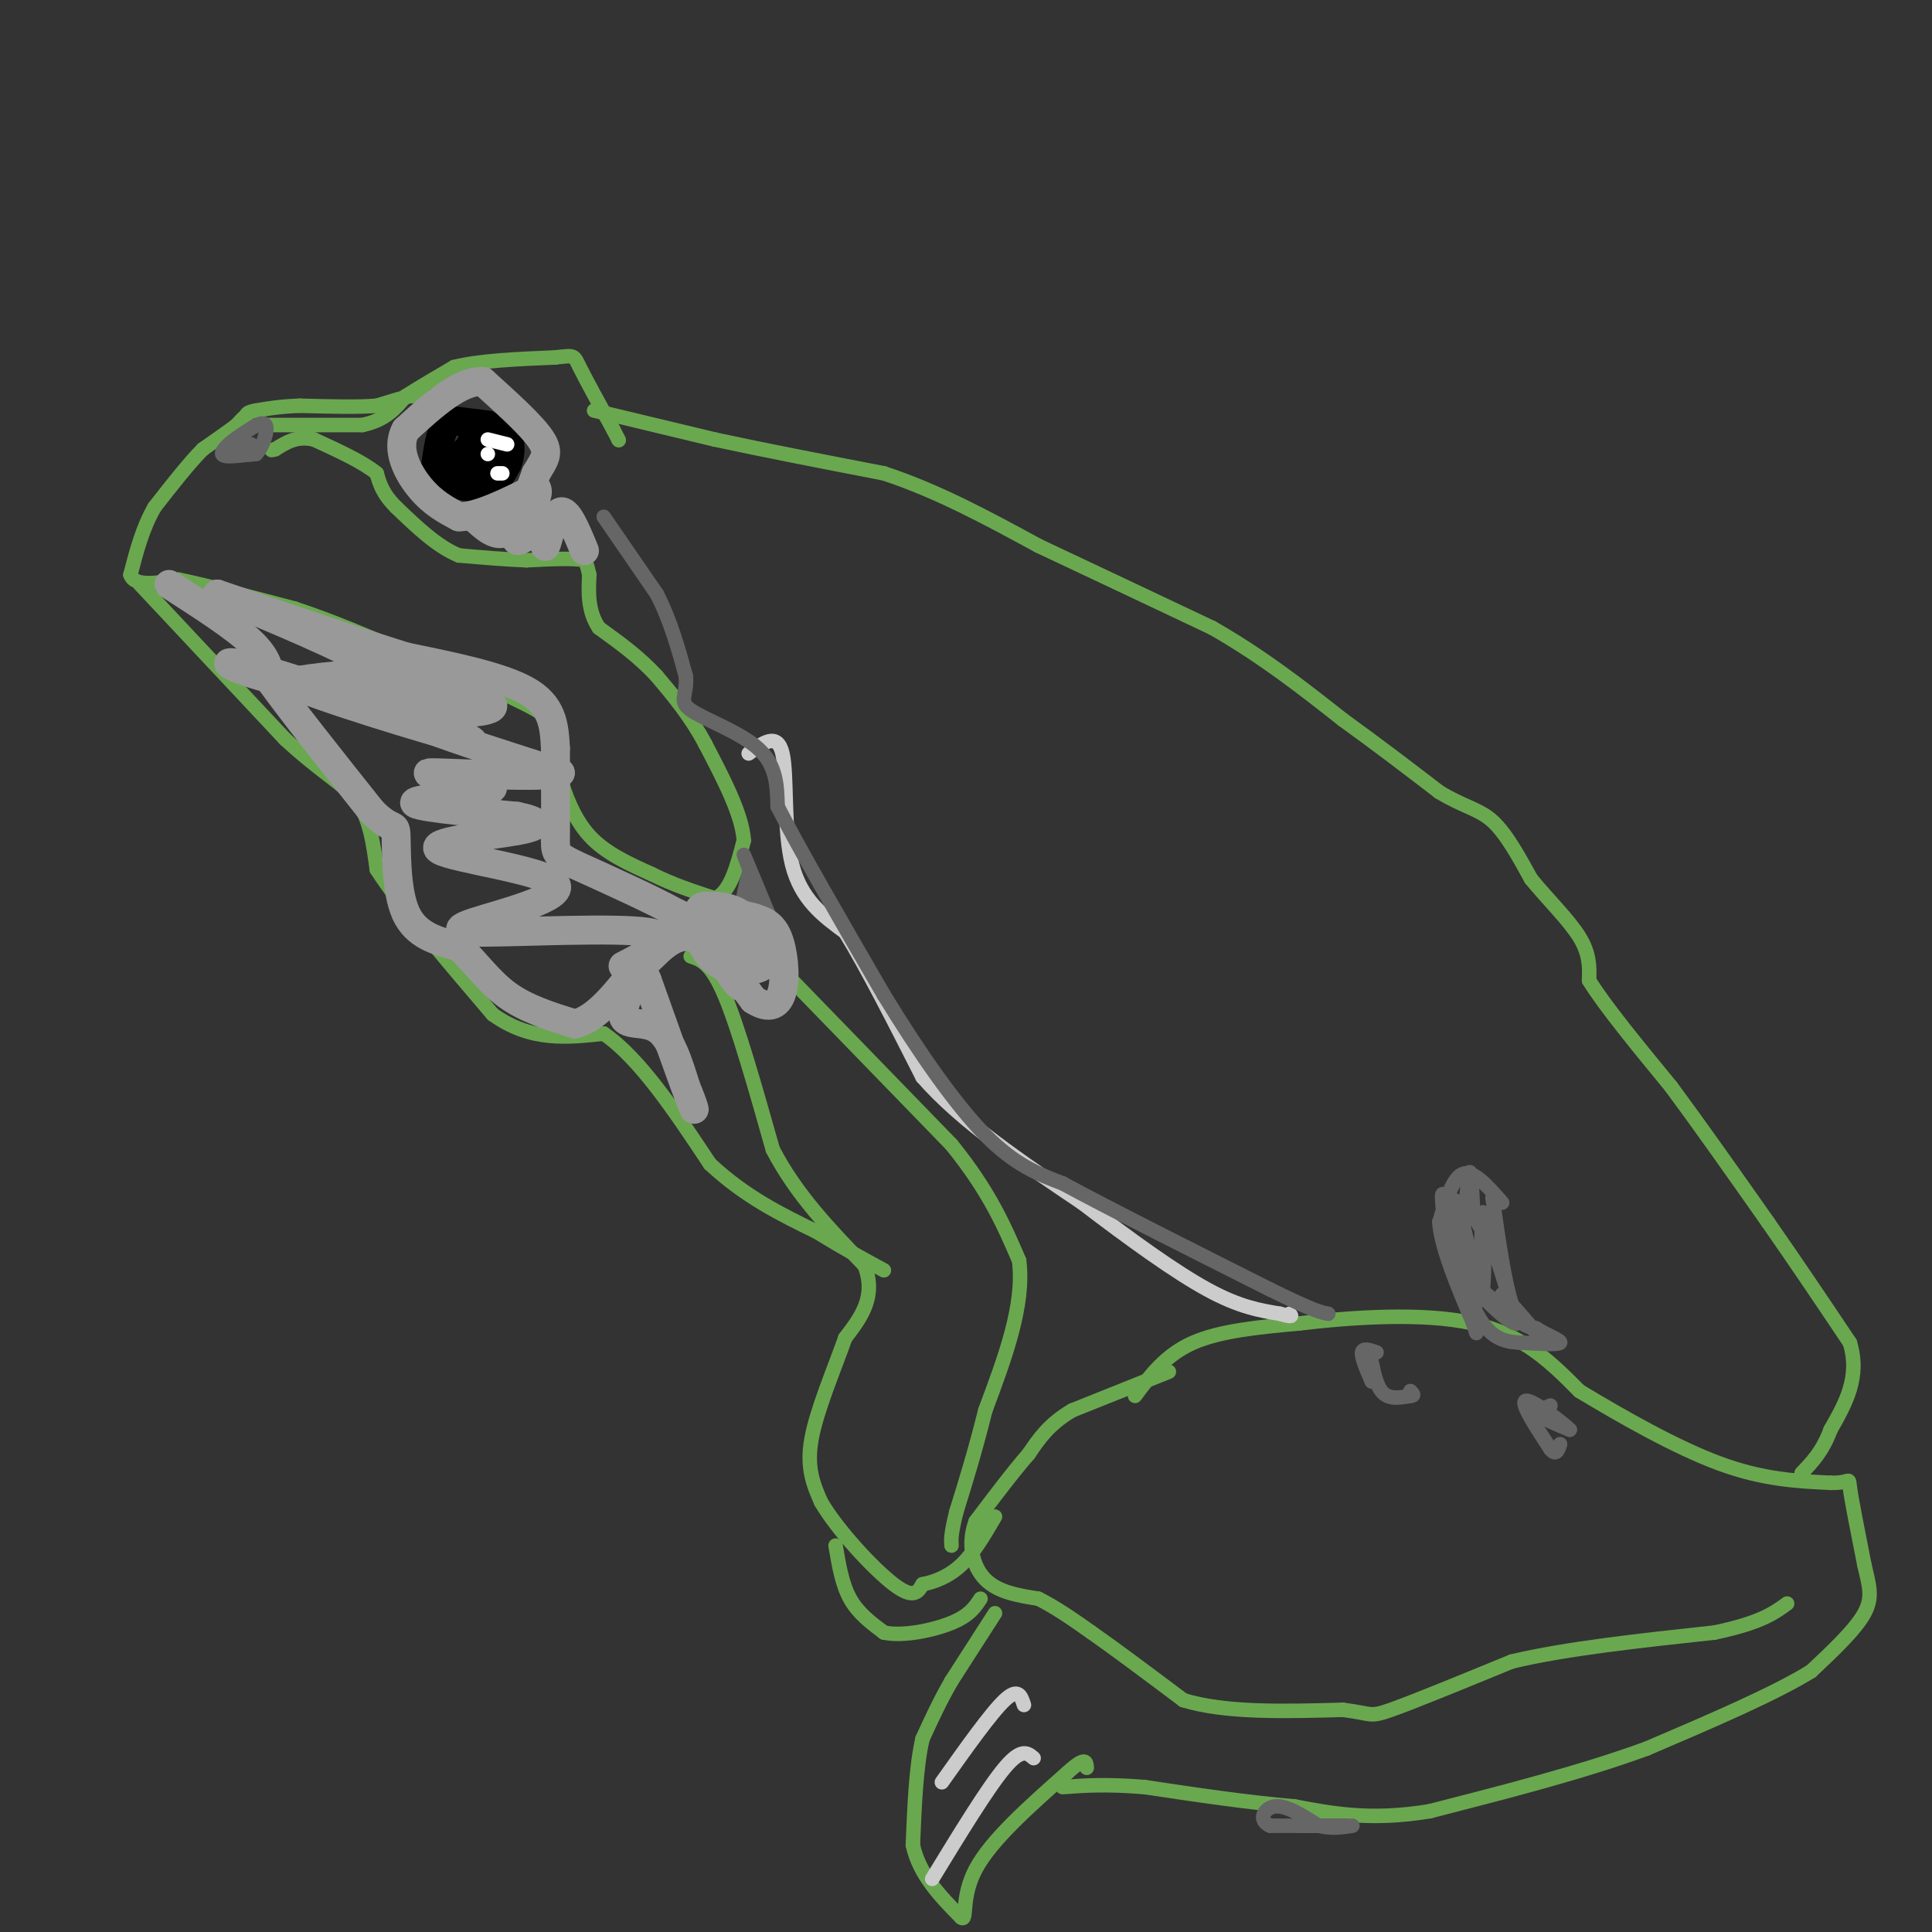 <svg viewBox='0 0 400 400' version='1.1' xmlns='http://www.w3.org/2000/svg' xmlns:xlink='http://www.w3.org/1999/xlink'><rect x="0" y="0" width="400" height="400" fill="#333333" stroke="none"/><g fill='none' stroke='#6aa84f' stroke-width='3' stroke-linecap='round' stroke-linejoin='round'><path d='M88,82c0.000,0.000 -3.000,0.000 -3,0'/><path d='M85,82c-1.667,0.333 -4.333,1.167 -7,2'/><path d='M78,84c-3.833,0.333 -9.917,0.167 -16,0'/><path d='M62,84c-4.167,0.167 -6.583,0.583 -9,1'/><path d='M53,85c-1.833,0.333 -1.917,0.667 -2,1'/><path d='M51,86c-0.667,0.500 -1.333,1.250 -2,2'/><path d='M49,88c-1.500,1.167 -4.250,3.083 -7,5'/><path d='M42,93c-2.833,2.833 -6.417,7.417 -10,12'/><path d='M32,105c-2.500,4.333 -3.750,9.167 -5,14'/><path d='M27,119c0.833,2.500 5.417,1.750 10,1'/><path d='M37,120c5.667,1.167 14.833,3.583 24,6'/><path d='M61,126c8.167,2.667 16.583,6.333 25,10'/><path d='M86,136c9.267,3.733 19.933,8.067 25,11c5.067,2.933 4.533,4.467 4,6'/><path d='M115,153c0.667,1.333 0.333,1.667 0,2'/><path d='M115,155c0.167,1.333 0.583,3.667 1,6'/><path d='M116,161c0.911,3.244 2.689,8.356 6,12c3.311,3.644 8.156,5.822 13,8'/><path d='M135,181c4.333,2.167 8.667,3.583 13,5'/><path d='M148,186c3.167,-1.167 4.583,-6.583 6,-12'/><path d='M154,174c-0.333,-5.333 -4.167,-12.667 -8,-20'/><path d='M146,154c-3.000,-5.667 -6.500,-9.833 -10,-14'/><path d='M136,140c-3.667,-4.000 -7.833,-7.000 -12,-10'/><path d='M124,130c-2.333,-3.500 -2.167,-7.250 -2,-11'/><path d='M122,119c-0.500,-2.333 -0.750,-2.667 -1,-3'/><path d='M121,116c-2.167,-0.500 -7.083,-0.250 -12,0'/><path d='M109,116c-4.333,-0.167 -9.167,-0.583 -14,-1'/><path d='M95,115c-4.500,-1.833 -8.750,-5.917 -13,-10'/><path d='M82,105c-2.833,-2.833 -3.417,-4.917 -4,-7'/><path d='M78,98c-2.833,-2.333 -7.917,-4.667 -13,-7'/><path d='M65,91c-3.500,-0.833 -5.750,0.583 -8,2'/><path d='M57,93c-1.333,0.333 -0.667,0.167 0,0'/><path d='M55,88c0.000,0.000 20.000,0.000 20,0'/><path d='M75,88c4.833,-1.000 6.917,-3.500 9,-6'/><path d='M84,82c3.167,-2.000 6.583,-4.000 10,-6'/><path d='M94,76c5.167,-1.333 13.083,-1.667 21,-2'/><path d='M115,74c4.067,-0.444 3.733,-0.556 5,2c1.267,2.556 4.133,7.778 7,13'/><path d='M127,89c1.333,2.500 1.167,2.250 1,2'/><path d='M123,85c0.000,0.000 25.000,6.000 25,6'/><path d='M148,91c10.000,2.167 22.500,4.583 35,7'/><path d='M183,98c11.167,3.667 21.583,9.333 32,15'/><path d='M215,113c11.333,5.333 23.667,11.167 36,17'/><path d='M251,130c10.500,6.000 18.750,12.500 27,19'/><path d='M278,149c7.833,5.667 13.917,10.333 20,15'/><path d='M298,164c5.200,3.133 8.200,3.467 11,6c2.800,2.533 5.400,7.267 8,12'/><path d='M317,182c3.378,4.133 7.822,8.467 10,12c2.178,3.533 2.089,6.267 2,9'/><path d='M329,203c3.167,5.167 10.083,13.583 17,22'/><path d='M346,225c6.167,8.333 13.083,18.167 20,28'/><path d='M366,253c6.167,8.833 11.583,16.917 17,25'/><path d='M383,278c2.167,7.167 -0.917,12.583 -4,18'/><path d='M379,296c-1.667,4.500 -3.833,6.750 -6,9'/><path d='M242,284c0.000,0.000 -20.000,8.000 -20,8'/><path d='M222,292c-4.833,2.833 -6.917,5.917 -9,9'/><path d='M213,301c-3.333,3.833 -7.167,8.917 -11,14'/><path d='M202,315c-1.756,4.667 -0.644,9.333 2,12c2.644,2.667 6.822,3.333 11,4'/><path d='M215,331c3.667,1.833 7.333,4.417 11,7'/><path d='M226,338c5.000,3.500 12.000,8.750 19,14'/><path d='M245,352c8.667,2.667 20.833,2.333 33,2'/><path d='M278,354c6.244,0.756 5.356,1.644 10,0c4.644,-1.644 14.822,-5.822 25,-10'/><path d='M313,344c11.167,-2.667 26.583,-4.333 42,-6'/><path d='M355,338c9.500,-2.000 12.250,-4.000 15,-6'/><path d='M235,289c3.167,-4.250 6.333,-8.500 12,-11c5.667,-2.500 13.833,-3.250 22,-4'/><path d='M269,274c10.444,-1.244 25.556,-2.356 36,0c10.444,2.356 16.222,8.178 22,14'/><path d='M327,288c8.844,5.333 19.956,11.667 29,15c9.044,3.333 16.022,3.667 23,4'/><path d='M379,307c4.333,0.133 3.667,-1.533 4,1c0.333,2.533 1.667,9.267 3,16'/><path d='M386,324c0.956,4.178 1.844,6.622 0,10c-1.844,3.378 -6.422,7.689 -11,12'/><path d='M375,346c-7.500,4.667 -20.750,10.333 -34,16'/><path d='M341,362c-13.167,4.833 -29.083,8.917 -45,13'/><path d='M296,375c-12.167,2.000 -20.083,0.500 -28,-1'/><path d='M268,374c-9.833,-0.833 -20.417,-2.417 -31,-4'/><path d='M237,370c-8.000,-0.667 -12.500,-0.333 -17,0'/><path d='M143,198c2.083,0.667 4.167,1.333 7,8c2.833,6.667 6.417,19.333 10,32'/><path d='M160,238c4.833,9.333 11.917,16.667 19,24'/><path d='M179,262c2.500,6.500 -0.750,10.750 -4,15'/><path d='M175,277c-2.267,6.422 -5.933,14.978 -7,21c-1.067,6.022 0.467,9.511 2,13'/><path d='M170,311c3.378,5.800 10.822,13.800 15,17c4.178,3.200 5.089,1.600 6,0'/><path d='M191,328c2.400,-0.444 5.400,-1.556 8,-4c2.600,-2.444 4.800,-6.222 7,-10'/><path d='M164,203c0.000,0.000 33.000,34.000 33,34'/><path d='M197,237c7.833,9.667 10.917,16.833 14,24'/><path d='M211,261c1.167,9.167 -2.917,20.083 -7,31'/><path d='M204,292c-2.167,8.667 -4.083,14.833 -6,21'/><path d='M198,313c-1.167,4.667 -1.083,5.833 -1,7'/><path d='M29,121c0.000,0.000 30.000,32.000 30,32'/><path d='M59,153c7.822,7.244 12.378,9.356 15,13c2.622,3.644 3.311,8.822 4,14'/><path d='M78,180c4.667,7.333 14.333,18.667 24,30'/><path d='M102,210c7.833,5.667 15.417,4.833 23,4'/><path d='M125,214c7.500,5.167 14.750,16.083 22,27'/><path d='M147,241c7.333,6.833 14.667,10.417 22,14'/><path d='M169,255c6.000,3.667 10.000,5.833 14,8'/><path d='M173,320c0.667,4.000 1.333,8.000 3,11c1.667,3.000 4.333,5.000 7,7'/><path d='M183,338c3.933,0.867 10.267,-0.467 14,-2c3.733,-1.533 4.867,-3.267 6,-5'/><path d='M206,334c0.000,0.000 -9.000,14.000 -9,14'/><path d='M197,348c-2.500,4.333 -4.250,8.167 -6,12'/><path d='M191,360c-1.333,5.667 -1.667,13.833 -2,22'/><path d='M189,382c1.333,6.167 5.667,10.583 10,15'/><path d='M199,397c1.378,1.000 -0.178,-4.000 3,-10c3.178,-6.000 11.089,-13.000 19,-20'/><path d='M221,367c3.833,-3.500 3.917,-2.250 4,-1'/></g>
<g fill='none' stroke='#cccccc' stroke-width='3' stroke-linecap='round' stroke-linejoin='round'><path d='M212,353c-0.583,-1.833 -1.167,-3.667 -4,-1c-2.833,2.667 -7.917,9.833 -13,17'/><path d='M214,364c-1.250,-1.083 -2.500,-2.167 -6,2c-3.500,4.167 -9.250,13.583 -15,23'/><path d='M155,156c2.978,-2.244 5.956,-4.489 7,0c1.044,4.489 0.156,15.711 2,23c1.844,7.289 6.422,10.644 11,14'/><path d='M175,193c4.500,7.333 10.250,18.667 16,30'/><path d='M191,223c8.167,9.333 20.583,17.667 33,26'/><path d='M224,249c10.244,7.822 19.356,14.378 26,18c6.644,3.622 10.822,4.311 15,5'/><path d='M265,272c2.833,0.833 2.417,0.417 2,0'/></g>
<g fill='none' stroke='#000000' stroke-width='6' stroke-linecap='round' stroke-linejoin='round'><path d='M101,88c0.000,0.000 -8.000,-1.000 -8,-1'/><path d='M93,87c-1.833,1.667 -2.417,6.333 -3,11'/><path d='M90,98c1.167,2.333 5.583,2.667 10,3'/><path d='M100,101c2.500,-0.333 3.750,-2.667 5,-5'/><path d='M105,96c0.911,-2.111 0.689,-4.889 0,-6c-0.689,-1.111 -1.844,-0.556 -3,0'/><path d='M102,90c-1.311,-0.044 -3.089,-0.156 -4,1c-0.911,1.156 -0.956,3.578 -1,6'/><path d='M97,97c0.467,1.422 2.133,1.978 3,1c0.867,-0.978 0.933,-3.489 1,-6'/><path d='M101,92c-1.044,-0.756 -4.156,0.356 -5,2c-0.844,1.644 0.578,3.822 2,6'/><path d='M98,100c1.000,0.833 2.500,-0.083 4,-1'/></g>
<g fill='none' stroke='#ffffff' stroke-width='3' stroke-linecap='round' stroke-linejoin='round'><path d='M101,91c0.000,0.000 4.000,1.000 4,1'/><path d='M104,98c0.000,0.000 -1.000,0.000 -1,0'/><path d='M101,94c0.000,0.000 0.000,0.000 0,0'/></g>
<g fill='none' stroke='#666666' stroke-width='3' stroke-linecap='round' stroke-linejoin='round'><path d='M125,107c0.000,0.000 11.000,16.000 11,16'/><path d='M136,123c2.833,5.500 4.417,11.250 6,17'/><path d='M142,140c0.369,3.881 -1.708,5.083 1,7c2.708,1.917 10.202,4.548 14,8c3.798,3.452 3.899,7.726 4,12'/><path d='M161,167c4.333,8.500 13.167,23.750 22,39'/><path d='M183,206c7.378,12.067 14.822,22.733 21,29c6.178,6.267 11.089,8.133 16,10'/><path d='M220,245c9.833,5.333 26.417,13.667 43,22'/><path d='M263,267c9.167,4.500 10.583,4.750 12,5'/><path d='M311,249c-2.917,-3.333 -5.833,-6.667 -8,-6c-2.167,0.667 -3.583,5.333 -5,10'/><path d='M298,253c0.333,5.167 3.667,13.083 7,21'/><path d='M305,274c1.167,3.500 0.583,1.750 0,0'/><path d='M309,248c1.250,8.750 2.500,17.500 4,22c1.500,4.500 3.250,4.750 5,5'/><path d='M318,275c2.244,1.444 5.356,2.556 5,3c-0.356,0.444 -4.178,0.222 -8,0'/><path d='M315,278c-2.711,-0.133 -5.489,-0.467 -8,-4c-2.511,-3.533 -4.756,-10.267 -7,-17'/><path d='M300,257c-1.512,-5.845 -1.792,-11.958 -1,-9c0.792,2.958 2.655,14.988 4,20c1.345,5.012 2.173,3.006 3,1'/><path d='M306,269c0.655,-4.976 0.792,-17.917 1,-18c0.208,-0.083 0.488,12.690 0,16c-0.488,3.310 -1.744,-2.845 -3,-9'/><path d='M304,258c-1.175,-4.528 -2.614,-11.348 -3,-9c-0.386,2.348 0.281,13.863 1,13c0.719,-0.863 1.491,-14.104 2,-18c0.509,-3.896 0.754,1.552 1,7'/><path d='M305,251c0.833,2.333 2.417,4.667 4,7'/><path d='M309,258c1.500,3.833 3.250,9.917 5,16'/><path d='M314,274c-1.833,0.190 -8.917,-7.333 -9,-8c-0.083,-0.667 6.833,5.524 9,7c2.167,1.476 -0.417,-1.762 -3,-5'/><path d='M311,268c0.833,0.667 4.417,4.833 8,9'/><path d='M285,280c-1.417,-0.500 -2.833,-1.000 -3,0c-0.167,1.000 0.917,3.500 2,6'/><path d='M284,286c0.262,-0.321 -0.083,-4.125 0,-4c0.083,0.125 0.595,4.179 2,6c1.405,1.821 3.702,1.411 6,1'/><path d='M292,289c1.000,0.000 0.500,-0.500 0,-1'/><path d='M321,291c-1.333,0.583 -2.667,1.167 -2,2c0.667,0.833 3.333,1.917 6,3'/><path d='M325,296c-1.289,-1.311 -7.511,-6.089 -9,-6c-1.489,0.089 1.756,5.044 5,10'/><path d='M321,300c1.167,1.500 1.583,0.250 2,-1'/><path d='M52,92c0.000,0.000 -2.000,0.000 -2,0'/><path d='M50,92c-0.978,0.444 -2.422,1.556 -2,2c0.422,0.444 2.711,0.222 5,0'/><path d='M53,94c1.444,-1.422 2.556,-4.978 2,-6c-0.556,-1.022 -2.778,0.489 -5,2'/><path d='M50,90c-1.933,1.200 -4.267,3.200 -4,4c0.267,0.800 3.133,0.400 6,0'/><path d='M269,378c0.000,0.000 10.000,0.000 10,0'/><path d='M279,378c-1.000,0.000 -8.500,0.000 -16,0'/><path d='M263,378c-2.667,-1.067 -1.333,-3.733 1,-4c2.333,-0.267 5.667,1.867 9,4'/><path d='M273,378c2.667,0.667 4.833,0.333 7,0'/><path d='M155,181c-0.667,2.583 -1.333,5.167 -1,6c0.333,0.833 1.667,-0.083 3,-1'/><path d='M157,186c-0.422,-2.689 -2.978,-8.911 -3,-9c-0.022,-0.089 2.489,5.956 5,12'/><path d='M159,189c0.833,2.000 0.417,1.000 0,0'/></g>
<g fill='none' stroke='#999999' stroke-width='6' stroke-linecap='round' stroke-linejoin='round'><path d='M35,121c6.750,4.333 13.500,8.667 17,12c3.500,3.333 3.750,5.667 4,8'/><path d='M56,141c4.167,5.833 12.583,16.417 21,27'/><path d='M77,168c4.393,4.440 4.875,2.042 5,5c0.125,2.958 -0.107,11.274 2,16c2.107,4.726 6.554,5.863 11,7'/><path d='M95,196c3.311,3.044 6.089,7.156 10,10c3.911,2.844 8.956,4.422 14,6'/><path d='M119,212c4.500,-1.000 8.750,-6.500 13,-12'/><path d='M132,200c0.988,0.369 -3.042,7.292 -3,10c0.042,2.708 4.155,1.202 7,3c2.845,1.798 4.423,6.899 6,12'/><path d='M142,225c1.556,3.644 2.444,6.756 1,3c-1.444,-3.756 -5.222,-14.378 -9,-25'/><path d='M134,203c-1.774,-4.321 -1.708,-2.625 0,-4c1.708,-1.375 5.060,-5.821 9,-5c3.940,0.821 8.470,6.911 13,13'/><path d='M156,207c3.369,2.167 5.292,1.083 6,-2c0.708,-3.083 0.202,-8.167 -1,-11c-1.202,-2.833 -3.101,-3.417 -5,-4'/><path d='M156,190c-3.381,-1.012 -9.333,-1.542 -10,-2c-0.667,-0.458 3.952,-0.845 7,1c3.048,1.845 4.524,5.923 6,10'/><path d='M159,199c-1.250,2.262 -7.376,2.915 -11,0c-3.624,-2.915 -4.744,-9.400 -3,-11c1.744,-1.600 6.354,1.685 9,5c2.646,3.315 3.327,6.662 3,7c-0.327,0.338 -1.664,-2.331 -3,-5'/><path d='M154,195c-2.716,-2.573 -8.006,-6.504 -8,-4c0.006,2.504 5.309,11.443 7,13c1.691,1.557 -0.231,-4.270 -3,-8c-2.769,-3.730 -6.384,-5.365 -10,-7'/><path d='M140,189c-5.167,-2.833 -13.083,-6.417 -21,-10'/><path d='M119,179c-4.156,-2.089 -4.044,-2.311 -4,-6c0.044,-3.689 0.022,-10.844 0,-18'/><path d='M115,155c-0.222,-5.156 -0.778,-9.044 -6,-12c-5.222,-2.956 -15.111,-4.978 -25,-7'/><path d='M84,136c-10.667,-3.333 -24.833,-8.167 -39,-13'/><path d='M45,123c-0.939,0.038 16.212,6.632 27,12c10.788,5.368 15.211,9.511 10,10c-5.211,0.489 -20.057,-2.676 -28,-5c-7.943,-2.324 -8.984,-3.807 -2,-2c6.984,1.807 21.992,6.903 37,12'/><path d='M89,150c8.959,3.088 12.855,4.807 3,2c-9.855,-2.807 -33.461,-10.140 -32,-11c1.461,-0.860 27.989,4.754 33,6c5.011,1.246 -11.494,-1.877 -28,-5'/><path d='M65,142c-6.136,-0.849 -7.478,-0.472 -4,-1c3.478,-0.528 11.774,-1.962 21,-1c9.226,0.962 19.380,4.320 20,6c0.620,1.680 -8.295,1.683 -13,2c-4.705,0.317 -5.202,0.948 0,3c5.202,2.052 16.101,5.526 27,9'/><path d='M116,160c-3.048,1.249 -24.167,-0.129 -27,0c-2.833,0.129 12.622,1.766 13,3c0.378,1.234 -14.321,2.067 -16,3c-1.679,0.933 9.660,1.967 21,3'/><path d='M107,169c4.684,0.982 5.893,1.937 0,3c-5.893,1.063 -18.889,2.233 -16,4c2.889,1.767 21.662,4.129 24,7c2.338,2.871 -11.761,6.249 -17,8c-5.239,1.751 -1.620,1.876 2,2'/><path d='M100,193c8.089,0.000 27.311,-1.000 34,0c6.689,1.000 0.844,4.000 -5,7'/><path d='M98,107c2.417,2.250 4.833,4.500 7,3c2.167,-1.500 4.083,-6.750 6,-12'/><path d='M111,98c1.689,-2.889 2.911,-4.111 1,-7c-1.911,-2.889 -6.956,-7.444 -12,-12'/><path d='M100,79c-4.667,-0.333 -10.333,4.833 -16,10'/><path d='M84,89c-2.178,3.956 0.378,8.844 3,12c2.622,3.156 5.311,4.578 8,6'/><path d='M95,107c4.000,0.000 10.000,-3.000 16,-6'/><path d='M111,101c1.378,1.378 -3.178,7.822 -4,10c-0.822,2.178 2.089,0.089 5,-2'/><path d='M112,109c0.881,1.107 0.583,4.875 1,4c0.417,-0.875 1.548,-6.393 3,-7c1.452,-0.607 3.226,3.696 5,8'/></g>
</svg>